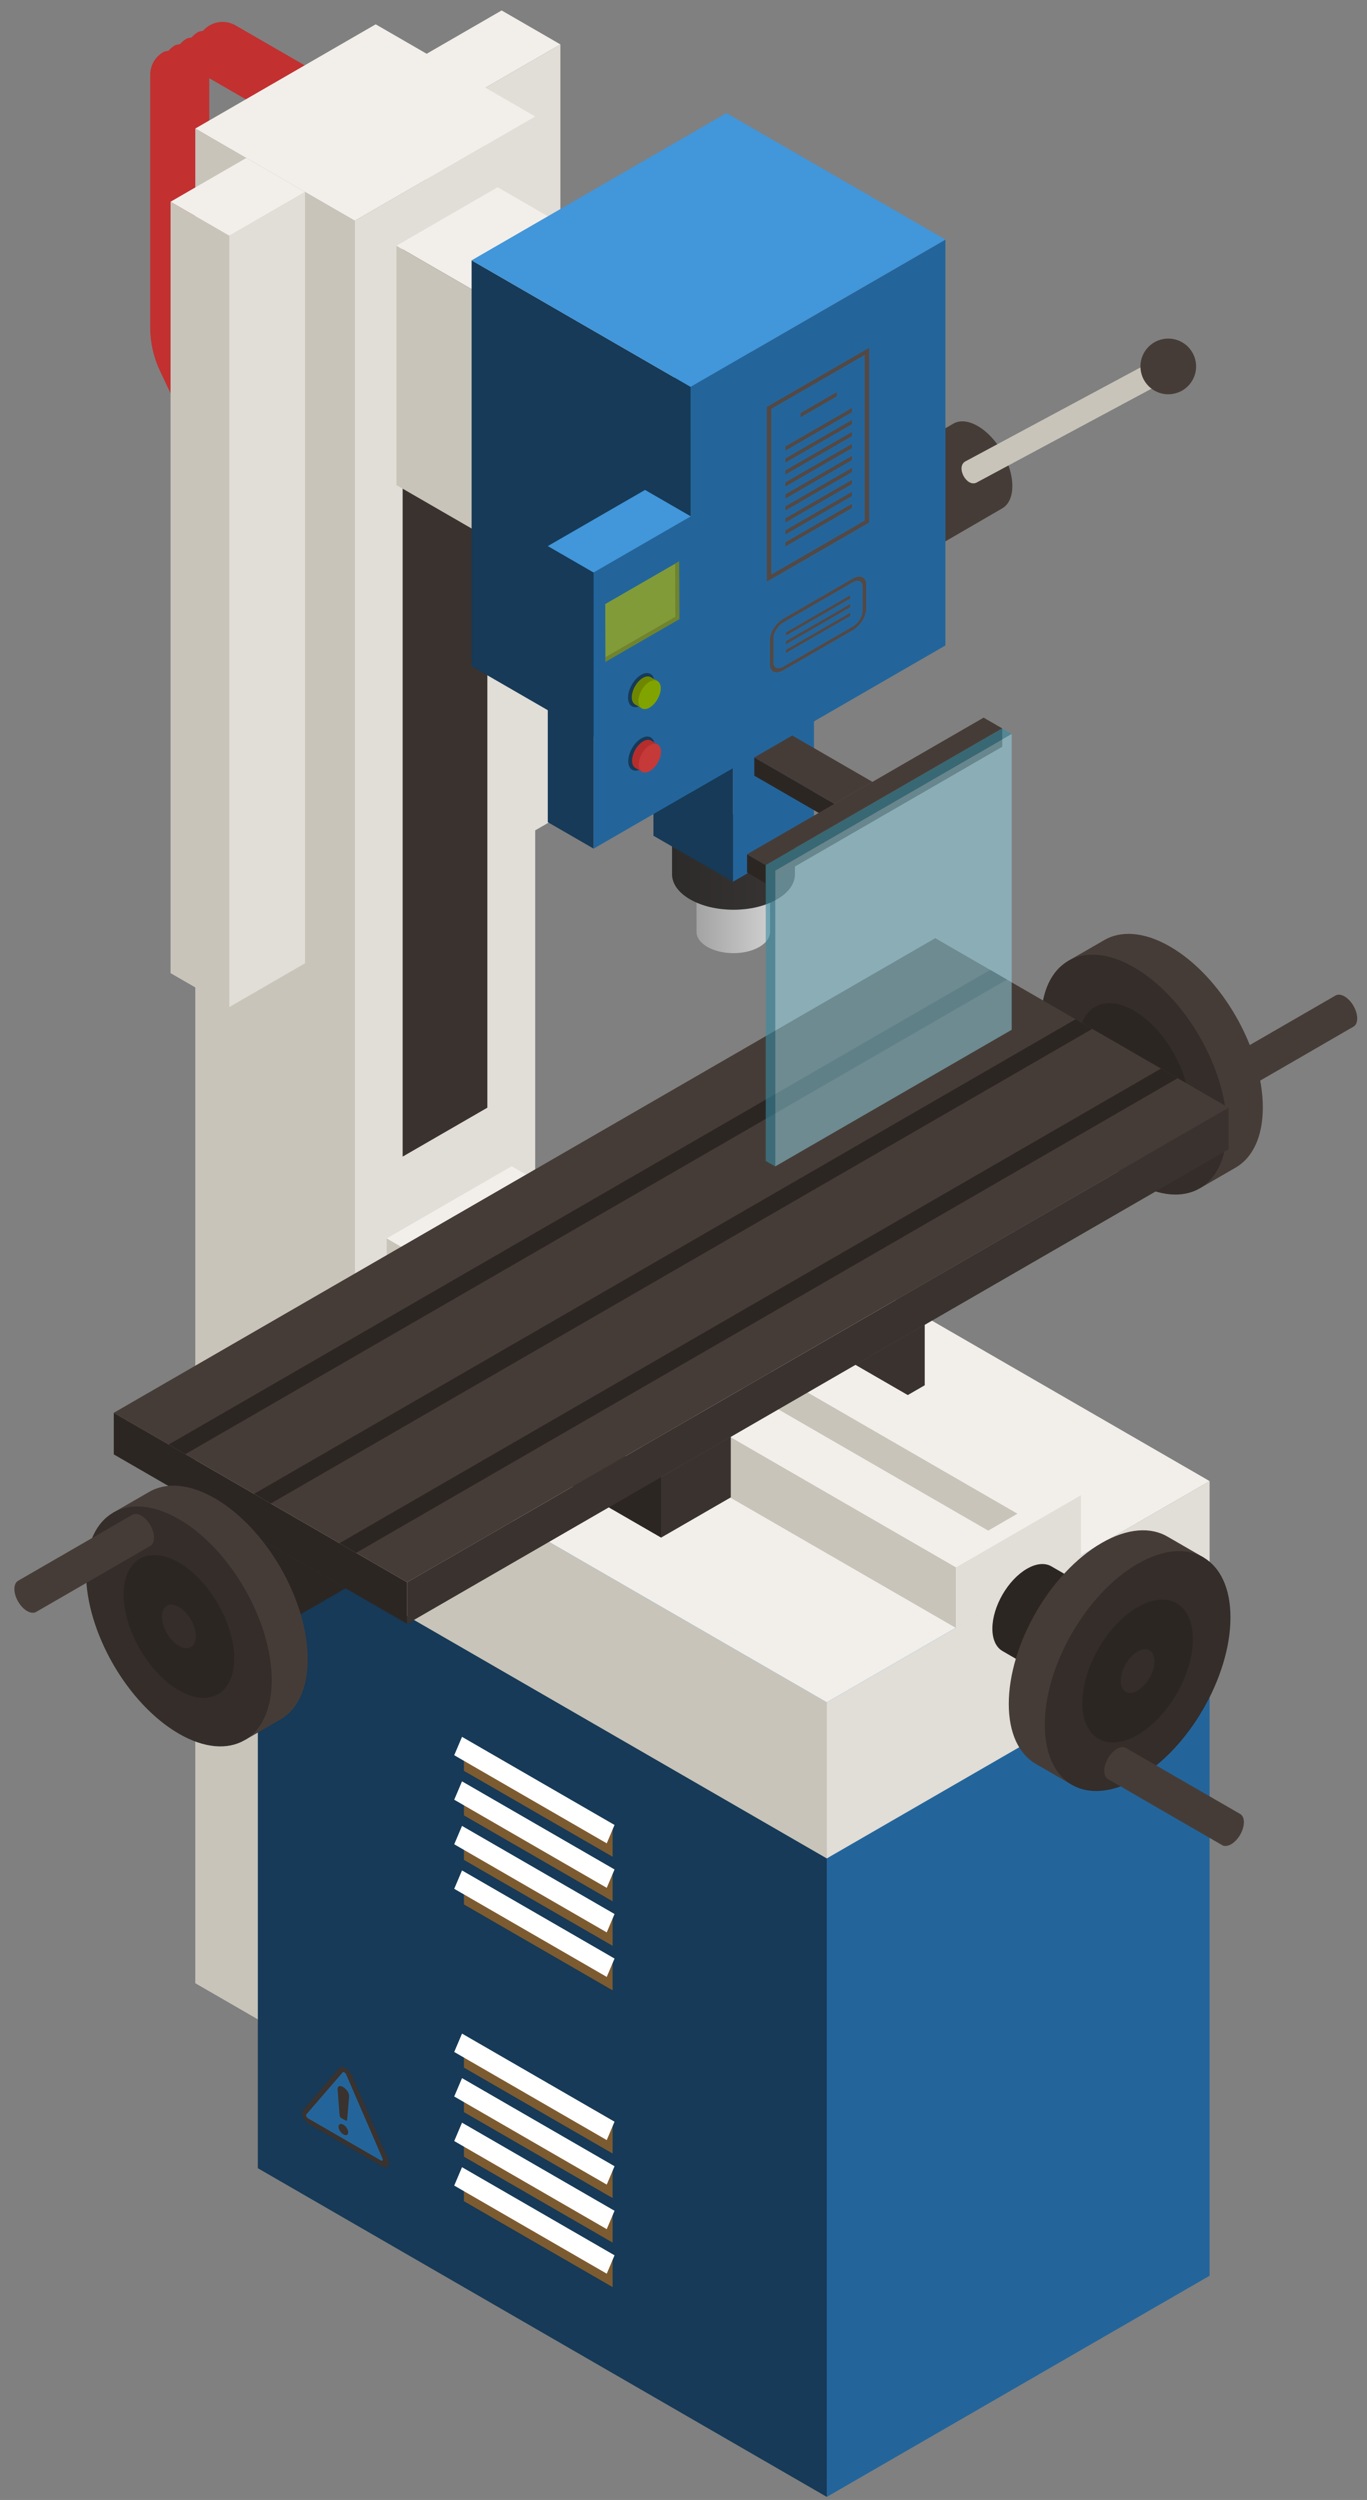 <?xml version="1.0" encoding="UTF-8"?> <svg xmlns="http://www.w3.org/2000/svg" width="58" height="106" viewBox="0 0 58 106" fill="none"><rect x="0" y="0" width="58" height="106" fill="#808080" stroke="none"/><path d="M41.486 18.065C41.076 17.828 40.706 17.809 40.44 17.968L35.673 20.72C35.406 20.878 35.243 21.205 35.243 21.669C35.243 22.604 35.899 23.741 36.709 24.209C37.081 24.424 37.435 24.459 37.7 24.346C37.767 24.317 42.533 21.549 42.533 21.549C42.793 21.394 42.953 21.067 42.953 20.605C42.952 19.67 42.296 18.533 41.486 18.065Z" fill="#463C37"></path><path d="M15.298 4.139L9.998 1.079C9.65 0.879 9.235 0.879 8.886 1.08C8.782 1.14 8.696 1.217 8.619 1.302C8.545 1.326 8.467 1.322 8.398 1.362C8.294 1.422 8.208 1.499 8.13 1.584C8.056 1.608 7.977 1.604 7.907 1.645C7.803 1.705 7.717 1.782 7.64 1.867C7.566 1.891 7.488 1.887 7.418 1.927C7.314 1.987 7.228 2.064 7.151 2.149C7.077 2.173 6.999 2.169 6.93 2.209C6.582 2.409 6.374 2.769 6.374 3.171V13.902C6.374 14.525 6.515 15.153 6.782 15.716L8.415 19.162C8.461 19.26 8.558 19.317 8.66 19.317C8.699 19.317 8.739 19.308 8.776 19.291C8.911 19.227 8.969 19.066 8.905 18.931V18.879C8.951 18.977 9.048 19.034 9.15 19.034C9.189 19.034 9.229 19.025 9.266 19.008C9.401 18.944 9.459 18.783 9.395 18.648L9.396 18.597C9.442 18.695 9.539 18.752 9.641 18.752C9.68 18.752 9.72 18.743 9.757 18.726C9.892 18.662 9.95 18.501 9.886 18.366V18.314C9.932 18.412 10.029 18.469 10.131 18.469C10.17 18.469 10.21 18.46 10.247 18.443C10.382 18.379 10.44 18.218 10.376 18.083V18.032C10.422 18.13 10.519 18.187 10.621 18.187C10.66 18.187 10.7 18.178 10.737 18.161C10.872 18.097 10.93 17.936 10.866 17.801L9.234 14.355C9.002 13.864 8.879 13.316 8.879 12.772V3.316L13.076 5.739C13.205 5.812 13.371 5.77 13.446 5.64C13.496 5.554 13.477 5.46 13.431 5.38L13.565 5.457C13.695 5.53 13.86 5.487 13.935 5.358C13.985 5.271 13.966 5.177 13.919 5.096L14.054 5.174C14.183 5.247 14.349 5.204 14.424 5.075C14.474 4.988 14.455 4.895 14.408 4.814L14.543 4.892C14.673 4.966 14.838 4.922 14.913 4.793C14.963 4.706 14.944 4.612 14.897 4.531L15.032 4.609C15.162 4.683 15.326 4.639 15.402 4.51C15.472 4.379 15.428 4.213 15.298 4.139Z" fill="#C23030"></path><path d="M20.564 36.445L18.071 35.006V2.299L20.564 3.739V36.445Z" fill="#C8C4BA"></path><path d="M23.777 34.59L20.564 36.445V3.739L23.777 1.884V34.59Z" fill="#E1DDD7"></path><path d="M20.564 3.738L18.071 2.298L21.284 0.443L23.777 1.883L20.564 3.738Z" fill="#F2EFEB"></path><path d="M8.286 5.45L15.054 9.358V87.997L8.286 84.089V5.45Z" fill="#C8C4BA"></path><path d="M22.708 83.579L15.054 87.998V9.358L22.708 4.939V83.579Z" fill="#E1DDD7"></path><path d="M17.084 10.53L20.678 8.455V46.966L17.084 49.041V10.53Z" fill="#3A322E"></path><path d="M15.054 9.358L8.286 5.45L15.94 1.031L22.708 4.939L15.054 9.358Z" fill="#F2EFEB"></path><path d="M35.079 105.869L10.94 91.933V63.282L35.079 77.219V105.869Z" fill="#163A57"></path><path d="M51.322 96.492L35.079 105.87V77.22L51.322 67.842V96.492Z" fill="#23659B"></path><path d="M35.079 77.219L10.94 63.282L27.183 53.904L51.322 67.841L35.079 77.219Z" fill="#4296DA"></path><path d="M35.079 78.798L10.94 64.861V58.24L35.079 72.177V78.798Z" fill="#C8C4BA"></path><path d="M51.322 69.42L35.079 78.798V72.177L51.322 62.799V69.42Z" fill="#E1DDD7"></path><path d="M35.079 72.177L10.94 58.24L27.183 48.862L51.322 62.799L35.079 72.177Z" fill="#F2EFEB"></path><path d="M49.641 40.134C48.54 39.498 47.545 39.445 46.83 39.873L45.303 40.754L50.925 50.374L52.452 49.492C53.15 49.074 53.58 48.198 53.58 46.957C53.581 44.445 51.817 41.39 49.641 40.134Z" fill="#463C37"></path><path d="M52.054 47.838C52.054 50.35 50.29 51.369 48.115 50.112C45.939 48.856 44.175 45.801 44.175 43.289C44.175 40.777 45.939 39.758 48.115 41.015C50.29 42.271 52.054 45.326 52.054 47.838Z" fill="#342D2A"></path><path d="M50.46 46.918C50.46 48.414 49.41 49.02 48.115 48.272C46.82 47.524 45.77 45.706 45.77 44.21C45.77 42.714 46.82 42.108 48.115 42.856C49.41 43.604 50.46 45.423 50.46 46.918Z" fill="#2C2623"></path><path d="M57.046 42.248C56.895 42.161 56.759 42.154 56.661 42.212L51.818 45.008C51.72 45.066 51.66 45.186 51.66 45.357C51.66 45.701 51.901 46.119 52.199 46.291C52.336 46.37 52.466 46.383 52.563 46.341C52.588 46.33 57.43 43.528 57.43 43.528C57.526 43.471 57.584 43.351 57.584 43.181C57.585 42.838 57.344 42.42 57.046 42.248Z" fill="#463C37"></path><path d="M36.278 57.87L30.951 54.795V57.368L36.278 60.444V57.87Z" fill="#2C2623"></path><path d="M39.235 58.736L36.278 60.444V57.87L39.235 56.163V58.736Z" fill="#3A322E"></path><path d="M40.561 66.454L16.409 52.509V55.083L40.561 69.027V66.454Z" fill="#C8C4BA"></path><path d="M45.862 65.967L40.561 69.028V66.455L45.862 63.394V65.967Z" fill="#E1DDD7"></path><path d="M40.561 66.454L16.409 52.509L21.71 49.449L45.862 63.393L40.561 66.454Z" fill="#F2EFEB"></path><path d="M21.837 53.299L23.078 52.582L43.169 64.182L41.928 64.899L21.837 53.299Z" fill="#C8C4BA"></path><path d="M28.049 62.623L22.722 59.547V62.12L28.049 65.196V62.623Z" fill="#2C2623"></path><path d="M31.006 63.489L28.049 65.196V62.623L31.006 60.915V63.489Z" fill="#3A322E"></path><path d="M17.274 68.853L4.828 61.667V59.903L17.274 67.089V68.853Z" fill="#2C2623"></path><path d="M52.129 48.73L17.274 68.853V67.089L52.129 46.966V48.73Z" fill="#3A322E"></path><path d="M17.274 67.089L4.828 59.903L39.682 39.78L52.129 46.966L17.274 67.089Z" fill="#463C37"></path><path d="M15.112 65.842L14.402 65.432L49.256 45.309L49.966 45.719L15.112 65.842Z" fill="#2C2623"></path><path d="M11.49 63.75L10.779 63.339L45.634 43.216L46.344 43.626L11.49 63.75Z" fill="#2C2623"></path><path d="M7.867 61.658L7.157 61.248L42.011 41.125L42.722 41.535L7.867 61.658Z" fill="#2C2623"></path><path d="M10.51 64.947L6.59 67.21C6.323 67.368 6.16 67.695 6.16 68.159C6.16 69.094 6.816 70.231 7.626 70.699C7.998 70.913 8.352 70.949 8.617 70.835C8.653 70.82 14.663 67.344 14.663 67.344L10.51 64.947Z" fill="#2C2623"></path><path d="M9.117 63.531C8.016 62.895 7.021 62.842 6.306 63.27L4.779 64.152L10.401 73.772L11.928 72.89C12.626 72.472 13.056 71.596 13.056 70.355C13.056 67.842 11.293 64.787 9.117 63.531Z" fill="#463C37"></path><path d="M11.529 71.236C11.529 73.748 9.765 74.766 7.59 73.51C5.414 72.254 3.65 69.198 3.65 66.686C3.65 64.174 5.414 63.156 7.59 64.412C9.766 65.668 11.529 68.724 11.529 71.236Z" fill="#342D2A"></path><path d="M9.935 70.316C9.935 71.811 8.885 72.418 7.59 71.67C6.295 70.922 5.245 69.104 5.245 67.608C5.245 66.113 6.295 65.506 7.59 66.254C8.885 67.002 9.935 68.82 9.935 70.316Z" fill="#2C2623"></path><path d="M8.307 69.375C8.307 69.832 7.986 70.018 7.59 69.789C7.194 69.56 6.873 69.004 6.873 68.547C6.873 68.09 7.194 67.904 7.59 68.133C7.986 68.362 8.307 68.918 8.307 69.375Z" fill="#342D2A"></path><path d="M5.996 64.265C5.845 64.178 5.709 64.171 5.611 64.229L0.768 67.025C0.67 67.083 0.61 67.203 0.61 67.374C0.61 67.718 0.851 68.136 1.149 68.308C1.286 68.387 1.416 68.4 1.513 68.358C1.538 68.347 6.38 65.545 6.38 65.545C6.476 65.488 6.534 65.368 6.534 65.198C6.535 64.855 6.293 64.437 5.996 64.265Z" fill="#463C37"></path><path d="M43.572 66.516C43.982 66.279 44.352 66.26 44.618 66.419L49.385 69.171C49.652 69.329 49.815 69.656 49.815 70.12C49.815 71.055 49.159 72.192 48.349 72.66C47.977 72.874 47.623 72.91 47.358 72.796C47.291 72.767 42.525 69.999 42.525 69.999C42.265 69.844 42.105 69.517 42.105 69.055C42.106 68.12 42.762 66.983 43.572 66.516Z" fill="#2C2623"></path><path d="M46.74 65.423C47.841 64.787 48.836 64.734 49.551 65.162L51.078 66.044L45.456 75.664L43.929 74.782C43.231 74.364 42.801 73.488 42.801 72.247C42.801 69.734 44.565 66.679 46.74 65.423Z" fill="#463C37"></path><path d="M44.328 73.128C44.328 75.64 46.092 76.659 48.268 75.403C50.444 74.147 52.207 71.092 52.207 68.58C52.207 66.068 50.443 65.049 48.268 66.306C46.092 67.561 44.328 70.615 44.328 73.128Z" fill="#342D2A"></path><path d="M45.922 72.207C45.922 73.703 46.972 74.308 48.267 73.561C49.562 72.812 50.612 70.995 50.612 69.499C50.612 68.004 49.562 67.397 48.267 68.144C46.972 68.892 45.922 70.712 45.922 72.207Z" fill="#2C2623"></path><path d="M47.55 71.267C47.55 71.724 47.871 71.91 48.267 71.681C48.663 71.452 48.984 70.896 48.984 70.439C48.984 69.982 48.663 69.796 48.267 70.025C47.871 70.254 47.55 70.81 47.55 71.267Z" fill="#342D2A"></path><path d="M47.391 74.153C47.542 74.066 47.678 74.059 47.776 74.117L52.619 76.913C52.717 76.971 52.777 77.091 52.777 77.262C52.777 77.606 52.536 78.024 52.238 78.196C52.101 78.275 51.971 78.288 51.874 78.246C51.849 78.235 47.006 75.433 47.006 75.433C46.911 75.376 46.852 75.256 46.852 75.086C46.853 74.743 47.094 74.325 47.391 74.153Z" fill="#463C37"></path><path d="M9.729 42.701L7.236 41.261V8.555L9.729 9.994V42.701Z" fill="#C8C4BA"></path><path d="M12.942 40.845L9.729 42.701V9.994L12.942 8.139V40.845Z" fill="#E1DDD7"></path><path d="M9.729 9.993L7.236 8.554L10.449 6.699L12.942 8.138L9.729 9.993Z" fill="#F2EFEB"></path><path d="M27.562 26.77L16.821 20.568V10.42L27.562 16.621V26.77Z" fill="#C8C4BA"></path><path d="M31.857 24.29L27.562 26.77V16.621L31.857 14.142V24.29Z" fill="#23659B"></path><path d="M27.562 16.62L16.821 10.419L21.115 7.939L31.857 14.142L27.562 16.62Z" fill="#F2EFEB"></path><path d="M32.669 35.699L29.549 35.69L29.552 39.507C29.551 39.739 29.705 39.972 30.013 40.15C30.622 40.502 31.611 40.502 32.219 40.15C32.521 39.974 32.671 39.745 32.672 39.516L32.669 35.699Z" fill="url(#paint0_linear_207_665)"></path><path d="M33.726 34.605C33.723 34.222 28.516 34.752 28.514 34.627V37.083C28.52 37.464 28.775 37.843 29.278 38.133C30.296 38.721 31.947 38.721 32.965 38.133C33.48 37.837 33.735 37.446 33.728 37.056V34.614C33.728 34.602 33.726 34.603 33.726 34.605Z" fill="url(#paint1_linear_207_665)"></path><path d="M27.725 18.595V35.436L31.101 37.385V18.595H27.725Z" fill="#163A57"></path><path d="M31.101 18.595V37.385L34.536 35.402V18.595H31.101Z" fill="#23659B"></path><path d="M29.3 33.61L20.01 28.247V11.038L29.3 16.402V33.61Z" fill="#163A57"></path><path d="M40.113 27.368L29.3 33.61V16.402L40.113 10.159V27.368Z" fill="#23659B"></path><path d="M29.3 16.402L20.01 11.038L30.822 4.795L40.113 10.159L29.3 16.402Z" fill="#4296DA"></path><path opacity="0.8" d="M25.993 78.727L19.684 75.084V73.797L25.993 77.44V78.727Z" fill="#976328"></path><path d="M25.743 78.158L19.272 74.422L19.603 73.643L26.074 77.379L25.743 78.158Z" fill="white"></path><path opacity="0.8" d="M25.993 80.615L19.684 76.972V75.685L25.993 79.328V80.615Z" fill="#976328"></path><path d="M25.743 80.045L19.272 76.309L19.603 75.53L26.074 79.266L25.743 80.045Z" fill="white"></path><path opacity="0.8" d="M25.993 82.503L19.684 78.86V77.573L25.993 81.216V82.503Z" fill="#976328"></path><path d="M25.743 81.934L19.272 78.198L19.603 77.419L26.074 81.155L25.743 81.934Z" fill="white"></path><path opacity="0.8" d="M25.993 84.391L19.684 80.749V79.462L25.993 83.105V84.391Z" fill="#976328"></path><path d="M25.743 83.822L19.272 80.086L19.603 79.307L26.074 83.043L25.743 83.822Z" fill="white"></path><path opacity="0.8" d="M25.993 91.31L19.684 87.667V86.38L25.993 90.023V91.31Z" fill="#976328"></path><path d="M25.743 90.74L19.272 87.004L19.603 86.225L26.074 89.961L25.743 90.74Z" fill="white"></path><path opacity="0.8" d="M25.993 93.198L19.684 89.555V88.268L25.993 91.911V93.198Z" fill="#976328"></path><path d="M25.743 92.628L19.272 88.892L19.603 88.113L26.074 91.849L25.743 92.628Z" fill="white"></path><path opacity="0.8" d="M25.993 95.086L19.684 91.443V90.156L25.993 93.799V95.086Z" fill="#976328"></path><path d="M25.743 94.517L19.272 90.781L19.603 90.002L26.074 93.738L25.743 94.517Z" fill="white"></path><path opacity="0.8" d="M25.993 96.974L19.684 93.331V92.044L25.993 95.687V96.974Z" fill="#976328"></path><path d="M25.743 96.405L19.272 92.669L19.603 91.89L26.074 95.626L25.743 96.405Z" fill="white"></path><path d="M25.186 35.982L23.242 34.86V23.153L25.186 24.276V35.982Z" fill="#163A57"></path><path d="M29.312 33.6L25.186 35.983V24.276L29.312 21.895V33.6Z" fill="#23659B"></path><path d="M25.186 24.276L23.242 23.154L27.368 20.773L29.312 21.895L25.186 24.276Z" fill="#4296DA"></path><path d="M27.201 28.614C26.892 28.792 26.645 29.228 26.646 29.583C26.647 29.938 26.896 30.087 27.205 29.909C27.514 29.731 27.768 29.291 27.767 28.936C27.766 28.581 27.51 28.435 27.201 28.614Z" fill="#163A57"></path><path d="M26.889 29.203C26.935 29.099 26.998 28.999 27.072 28.915C27.133 28.845 27.202 28.786 27.275 28.744C27.406 28.668 27.526 28.662 27.613 28.712L27.895 28.876L27.227 30.034L26.945 29.87C26.859 29.82 26.806 29.714 26.805 29.563C26.806 29.447 26.837 29.322 26.889 29.203Z" fill="#6F8700"></path><path d="M27.558 28.908C27.297 29.059 27.088 29.427 27.089 29.727C27.09 30.027 27.3 30.153 27.561 30.002C27.822 29.851 28.036 29.48 28.035 29.18C28.035 28.88 27.819 28.757 27.558 28.908Z" fill="#80A300"></path><path d="M27.211 31.306C26.902 31.484 26.655 31.92 26.655 32.275C26.656 32.63 26.905 32.779 27.214 32.601C27.523 32.423 27.777 31.983 27.776 31.628C27.775 31.272 27.52 31.127 27.211 31.306Z" fill="#163A57"></path><path d="M26.901 31.893C26.947 31.789 27.01 31.689 27.084 31.605C27.145 31.535 27.214 31.477 27.287 31.434C27.418 31.358 27.538 31.352 27.625 31.402L27.907 31.566L27.239 32.724L26.957 32.56C26.871 32.51 26.818 32.404 26.818 32.254C26.818 32.139 26.848 32.013 26.901 31.893Z" fill="#B62D2D"></path><path d="M27.57 31.598C27.309 31.749 27.1 32.117 27.101 32.417C27.102 32.717 27.312 32.843 27.573 32.692C27.834 32.541 28.048 32.17 28.047 31.87C28.046 31.57 27.831 31.448 27.57 31.598Z" fill="#C53939"></path><path d="M28.822 26.25L28.815 23.803L25.68 25.613L25.688 28.06L28.822 26.25Z" fill="#829B39"></path><path opacity="0.7" d="M28.653 26.152L28.646 23.901L28.815 23.803L28.822 26.25L25.688 28.06L25.687 27.865L28.653 26.152Z" fill="#687A29"></path><path d="M13.12 90.062C13.012 90 12.916 89.889 12.862 89.765C12.809 89.641 12.808 89.53 12.862 89.467L14.404 87.686C14.458 87.624 14.554 87.624 14.661 87.686C14.769 87.748 14.865 87.859 14.919 87.983L16.461 91.544C16.515 91.669 16.514 91.78 16.461 91.842C16.407 91.904 16.311 91.904 16.203 91.842L13.12 90.062Z" fill="#3A322E"></path><path d="M12.997 89.651L14.539 87.87C14.572 87.832 14.653 87.879 14.686 87.955L16.228 91.516C16.261 91.591 16.22 91.638 16.155 91.601L13.071 89.82C13.006 89.783 12.965 89.689 12.997 89.651Z" fill="#23659B"></path><path d="M14.479 89.805C14.442 89.784 14.412 89.737 14.409 89.7L14.325 88.617C14.292 88.234 14.842 88.588 14.813 88.898L14.728 89.883C14.725 89.918 14.695 89.928 14.658 89.907L14.479 89.805ZM14.569 90.088C14.455 90.022 14.363 90.061 14.363 90.174C14.363 90.288 14.455 90.433 14.569 90.499C14.683 90.566 14.775 90.526 14.775 90.412C14.774 90.297 14.682 90.153 14.569 90.088Z" fill="#3A322E"></path><path d="M36.876 22.155V14.75L32.537 17.255V24.659L36.876 22.155Z" fill="#544843"></path><path d="M32.723 24.366L36.689 22.076V15.044L32.723 17.333V24.366Z" fill="#23659B"></path><path d="M33.967 17.515L35.505 16.627V16.801L33.967 17.689V17.515ZM33.323 19.106L36.147 17.475V17.301L33.323 18.932V19.106ZM33.323 19.44L36.147 17.809V17.983L33.323 19.614V19.44ZM33.323 19.947L36.147 18.316V18.49L33.323 20.121V19.947ZM33.323 20.455L36.147 18.824V18.998L33.323 20.629V20.455ZM33.323 20.963L36.147 19.332V19.506L33.323 21.137V20.963ZM33.323 21.471L36.147 19.84V20.014L33.323 21.645V21.471ZM33.323 21.979L36.147 20.348V20.522L33.323 22.153V21.979ZM33.323 22.487L36.147 20.856V21.03L33.323 22.661V22.487ZM33.323 22.995L36.147 21.364V21.538L33.323 23.169V22.995Z" fill="#544843"></path><path d="M36.182 26.715C36.494 26.535 36.748 26.134 36.748 25.822V24.776C36.748 24.465 36.494 24.357 36.182 24.537L33.235 26.239C32.923 26.419 32.669 26.82 32.669 27.132V28.178C32.669 28.49 32.923 28.597 33.235 28.417L36.182 26.715Z" fill="#544843"></path><path d="M33.235 28.271L36.182 26.57C36.413 26.436 36.601 26.14 36.601 25.909V24.863C36.601 24.631 36.413 24.552 36.182 24.686L33.235 26.387C33.003 26.521 32.816 26.817 32.816 27.048V28.094C32.816 28.325 33.003 28.405 33.235 28.271Z" fill="#23659B"></path><path d="M33.344 26.948L36.073 25.373V25.244L33.344 26.819V26.948Z" fill="#544843"></path><path d="M33.344 27.317L36.073 25.742V25.614L33.344 27.189V27.317Z" fill="#544843"></path><path d="M33.344 27.687L36.073 26.112V25.983L33.344 27.558V27.687Z" fill="#544843"></path><path d="M49.871 15.361C49.738 15.113 49.428 15.024 49.183 15.153L40.951 19.568C40.549 19.806 41.011 20.669 41.431 20.463L49.663 16.048C49.91 15.916 50.003 15.609 49.871 15.361Z" fill="#C8C4BA"></path><path d="M50.706 15.219C50.882 15.847 50.515 16.498 49.887 16.674C49.259 16.851 48.607 16.483 48.431 15.855C48.255 15.227 48.622 14.575 49.25 14.399C49.878 14.223 50.53 14.591 50.706 15.219Z" fill="#463C37"></path><path d="M35.402 34.852L32.004 32.89V32.115L35.402 34.077V34.852Z" fill="#2C2623"></path><path d="M37.012 33.923L35.402 34.852V34.078L37.012 33.148V33.923Z" fill="#3A322E"></path><path d="M35.402 34.078L32.004 32.116L33.614 31.186L37.012 33.148L35.402 34.078Z" fill="#463C37"></path><path d="M32.489 37.455L31.697 36.998V36.222L32.489 36.679V37.455Z" fill="#2C2623"></path><path d="M42.525 31.661L32.489 37.455V36.679L42.525 30.885V31.661Z" fill="#3A322E"></path><path d="M32.489 36.679L31.697 36.222L41.733 30.428L42.525 30.885L32.489 36.679Z" fill="#463C37"></path><path opacity="0.5" d="M42.925 43.663L32.891 49.457V36.91L42.925 31.117V43.663Z" fill="#95DAED"></path><path opacity="0.6" d="M42.523 30.885L32.489 36.678V49.224L32.891 49.457V36.91L42.925 31.117L42.523 30.885Z" fill="#388CA3"></path><defs><linearGradient id="paint0_linear_207_665" x1="29.549" y1="38.052" x2="32.672" y2="38.052" gradientUnits="userSpaceOnUse"><stop stop-color="#A3A3A3"></stop><stop offset="1" stop-color="#CFCFCF"></stop></linearGradient><linearGradient id="paint1_linear_207_665" x1="28.514" y1="36.52" x2="33.728" y2="36.52" gradientUnits="userSpaceOnUse"><stop stop-color="#2D2B2A"></stop><stop offset="1" stop-color="#383534"></stop></linearGradient></defs></svg> 